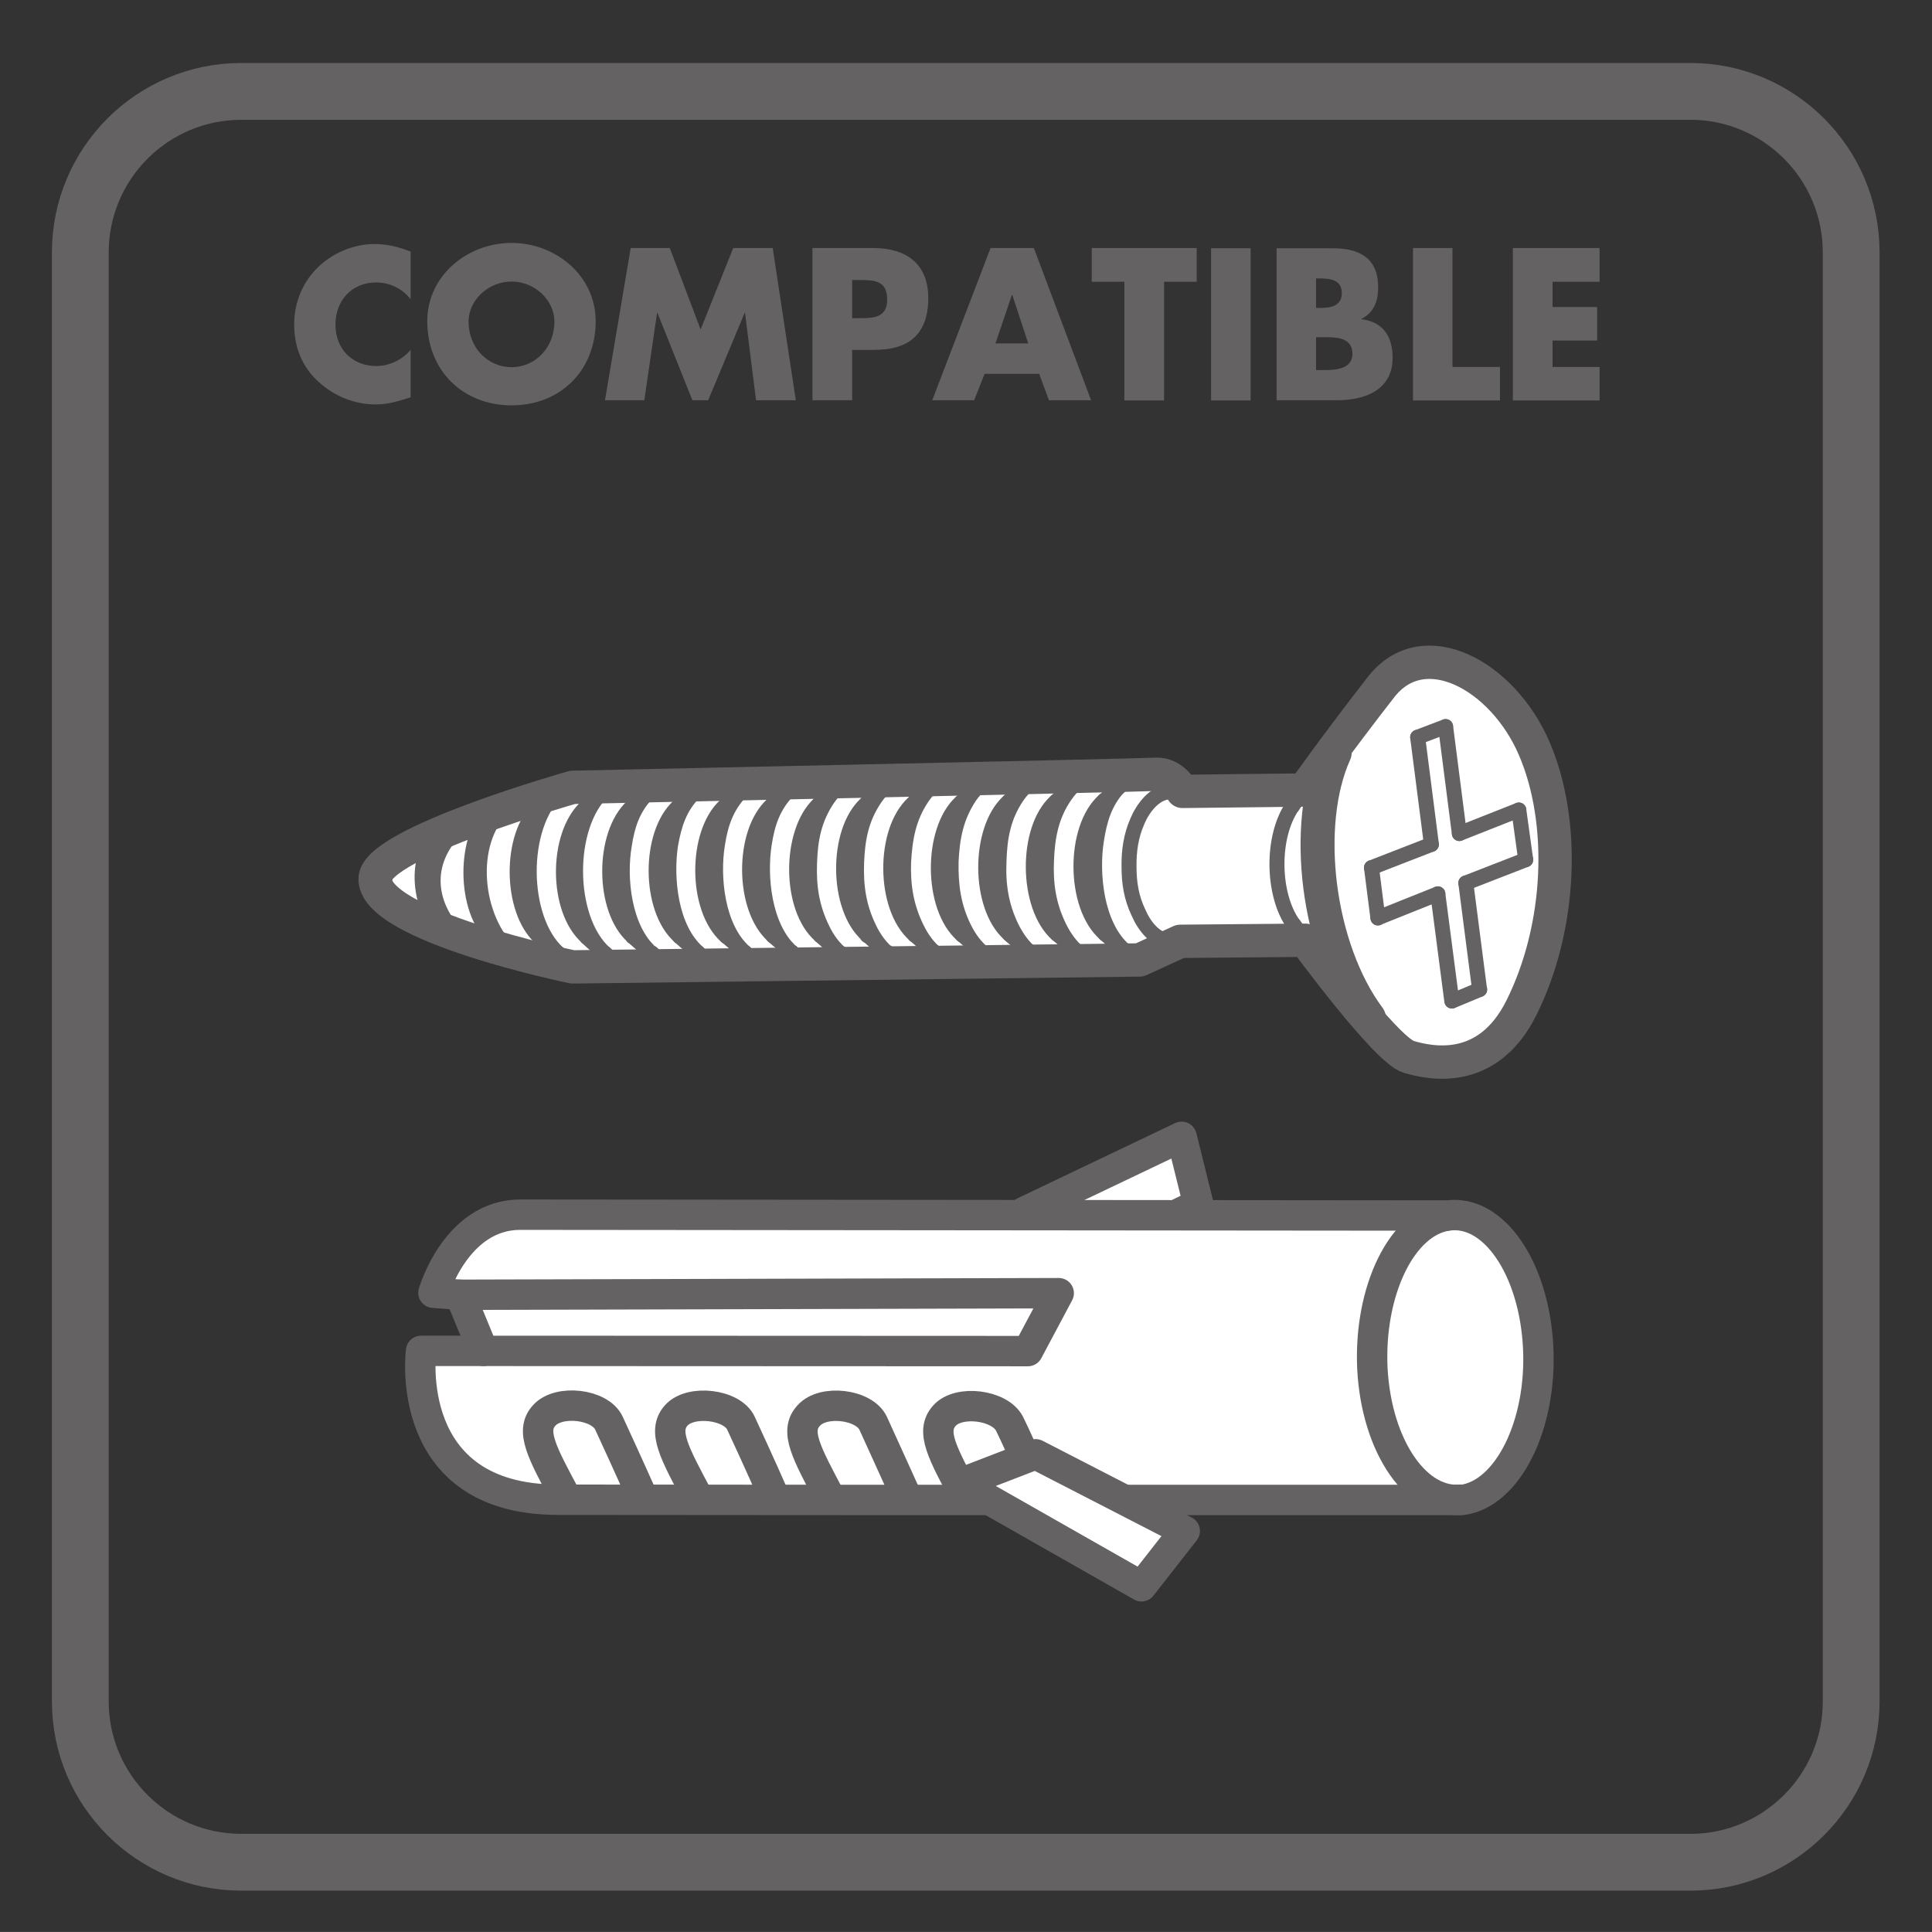 <?xml version="1.0" encoding="UTF-8"?>
<svg xmlns="http://www.w3.org/2000/svg" xmlns:xlink="http://www.w3.org/1999/xlink" width="34.017pt" height="34.016pt" viewBox="0 0 34.017 34.016" version="1.1">
<rect x="0" y="0" width="34.017" height="34.016" fill="#333333" stroke="none"/>
<defs>
<clipPath id="clip1">
  <path d="M 0 0 L 34.016 0 L 34.016 34.016 L 0 34.016 Z M 0 0 "/>
</clipPath>
</defs>
<g id="surface1">
<g clip-path="url(#clip1)" clip-rule="nonzero">
<path style="fill:none;stroke-width:1;stroke-linecap:butt;stroke-linejoin:miter;stroke:rgb(39.61%,38.512%,38.785%);stroke-opacity:1;stroke-miterlimit:4;" d="M -0.001 -0 C -0.001 -1.563 -1.27 -2.832 -2.833 -2.832 L -28.345 -2.832 C -29.911 -2.832 -31.181 -1.563 -31.181 -0 L -31.181 25.512 C -31.181 27.078 -29.911 28.348 -28.345 28.348 L -2.833 28.348 C -1.27 28.348 -0.001 27.078 -0.001 25.512 Z M -0.001 -0 " transform="matrix(1,0,0,-1,32.595,29.957)"/>
</g>
<path style=" stroke:none;fill-rule:evenodd;fill:rgb(39.61%,38.512%,38.785%);fill-opacity:1;" d="M 7.23 4.43 C 7.023 4.348 6.816 4.297 6.594 4.297 C 6.219 4.297 5.836 4.461 5.574 4.73 C 5.316 4.992 5.18 5.344 5.18 5.711 C 5.18 6.113 5.316 6.457 5.609 6.723 C 5.887 6.977 6.242 7.121 6.617 7.121 C 6.832 7.121 7 7.066 7.23 6.996 L 7.23 6.16 C 7.086 6.332 6.855 6.445 6.629 6.445 C 6.195 6.445 5.906 6.137 5.906 5.715 C 5.906 5.297 6.191 4.973 6.621 4.973 C 6.855 4.973 7.086 5.078 7.23 5.27 Z M 7.23 4.43 "/>
<path style=" stroke:none;fill-rule:evenodd;fill:rgb(39.61%,38.512%,38.785%);fill-opacity:1;" d="M 9.008 4.957 C 9.422 4.957 9.762 5.293 9.762 5.66 C 9.762 6.125 9.422 6.465 9.008 6.465 C 8.59 6.465 8.25 6.125 8.25 5.66 C 8.25 5.293 8.59 4.957 9.008 4.957 M 9.008 4.277 C 8.234 4.277 7.523 4.848 7.523 5.656 C 7.523 6.523 8.148 7.137 9.008 7.137 C 9.867 7.137 10.488 6.523 10.488 5.656 C 10.488 4.848 9.777 4.277 9.008 4.277 "/>
<path style=" stroke:none;fill-rule:evenodd;fill:rgb(39.61%,38.512%,38.785%);fill-opacity:1;" d="M 10.652 7.047 L 11.344 7.047 L 11.57 5.504 L 11.574 5.504 L 12.191 7.047 L 12.469 7.047 L 13.113 5.504 L 13.117 5.504 L 13.312 7.047 L 14.012 7.047 L 13.605 4.367 L 12.91 4.367 L 12.336 5.801 L 11.793 4.367 L 11.105 4.367 Z M 10.652 7.047 "/>
<path style=" stroke:none;fill-rule:evenodd;fill:rgb(39.61%,38.512%,38.785%);fill-opacity:1;" d="M 15.004 4.93 L 15.121 4.93 C 15.387 4.93 15.621 4.934 15.621 5.273 C 15.621 5.602 15.371 5.602 15.121 5.602 L 15.004 5.602 Z M 14.305 7.047 L 15.004 7.047 L 15.004 6.16 L 15.398 6.16 C 16.004 6.16 16.344 5.883 16.344 5.25 C 16.344 4.633 15.945 4.367 15.371 4.367 L 14.305 4.367 Z M 14.305 7.047 "/>
<path style=" stroke:none;fill-rule:evenodd;fill:rgb(39.61%,38.512%,38.785%);fill-opacity:1;" d="M 18.105 6.047 L 17.527 6.047 L 17.816 5.195 L 17.824 5.195 Z M 18.297 6.582 L 18.469 7.047 L 19.211 7.047 L 18.203 4.367 L 17.441 4.367 L 16.414 7.047 L 17.152 7.047 L 17.336 6.582 Z M 18.297 6.582 "/>
<path style=" stroke:none;fill-rule:evenodd;fill:rgb(39.61%,38.512%,38.785%);fill-opacity:1;" d="M 20.496 4.961 L 21.07 4.961 L 21.07 4.367 L 19.223 4.367 L 19.223 4.961 L 19.797 4.961 L 19.797 7.051 L 20.496 7.051 Z M 20.496 4.961 "/>
<path style=" stroke:none;fill-rule:evenodd;fill:rgb(39.61%,38.512%,38.785%);fill-opacity:1;" d="M 22.02 4.371 L 21.324 4.371 L 21.324 7.051 L 22.02 7.051 Z M 22.02 4.371 "/>
<path style=" stroke:none;fill-rule:evenodd;fill:rgb(39.61%,38.512%,38.785%);fill-opacity:1;" d="M 23.172 4.902 L 23.219 4.902 C 23.41 4.902 23.625 4.918 23.625 5.16 C 23.625 5.387 23.434 5.422 23.25 5.422 L 23.172 5.422 Z M 23.547 7.047 C 24.039 7.047 24.52 6.863 24.52 6.301 C 24.52 5.926 24.355 5.668 23.973 5.621 L 23.973 5.613 C 24.188 5.504 24.266 5.305 24.266 5.062 C 24.266 4.551 23.945 4.371 23.469 4.371 L 22.477 4.371 L 22.477 7.047 Z M 23.172 5.938 L 23.242 5.938 C 23.469 5.938 23.812 5.91 23.812 6.23 C 23.812 6.523 23.465 6.516 23.262 6.516 L 23.172 6.516 Z M 23.172 5.938 "/>
<path style=" stroke:none;fill-rule:evenodd;fill:rgb(39.61%,38.512%,38.785%);fill-opacity:1;" d="M 25.574 4.367 L 24.879 4.367 L 24.879 7.051 L 26.41 7.051 L 26.41 6.461 L 25.574 6.461 Z M 25.574 4.367 "/>
<path style=" stroke:none;fill-rule:evenodd;fill:rgb(39.61%,38.512%,38.785%);fill-opacity:1;" d="M 28.164 4.961 L 28.164 4.367 L 26.637 4.367 L 26.637 7.051 L 28.164 7.051 L 28.164 6.461 L 27.336 6.461 L 27.336 5.996 L 28.121 5.996 L 28.121 5.406 L 27.336 5.406 L 27.336 4.961 Z M 28.164 4.961 "/>
<path style="fill-rule:evenodd;fill:rgb(100%,100%,100%);fill-opacity:1;stroke-width:0.535;stroke-linecap:round;stroke-linejoin:round;stroke:rgb(39.61%,38.512%,38.785%);stroke-opacity:1;stroke-miterlimit:3.864;" d="M -0.001 -0 L 0.374 0.184 L 0.081 1.367 L -2.685 0.047 " transform="matrix(1,0,0,-1,20.724,21.383)"/>
<path style="fill-rule:evenodd;fill:rgb(100%,100%,100%);fill-opacity:1;stroke-width:0.535;stroke-linecap:round;stroke-linejoin:round;stroke:rgb(39.61%,38.512%,38.785%);stroke-opacity:1;stroke-miterlimit:3.864;" d="M -0.002 -0 C -0.002 -0 -5.178 -0 -7.537 0.004 C -10.287 0.008 -9.943 2.625 -9.943 2.625 L -8.85 2.625 L -9.256 3.613 L -9.725 3.648 C -9.725 3.648 -9.33 5.023 -8.197 5.023 L 8.135 5.008 C 8.936 5.121 9.65 4.09 9.725 2.703 C 9.799 1.324 9.189 0.102 8.385 -0 L 2.479 -0 " transform="matrix(1,0,0,-1,17.357,26.41)"/>
<path style="fill:none;stroke-width:0.535;stroke-linecap:butt;stroke-linejoin:miter;stroke:rgb(39.61%,38.512%,38.785%);stroke-opacity:1;stroke-miterlimit:3.864;" d="M 0 -0 C -0.809 -0.106 -1.523 0.918 -1.598 2.301 C -1.664 3.68 -1.074 4.891 -0.27 5 " transform="matrix(1,0,0,-1,25.762,26.402)"/>
<path style="fill:none;stroke-width:0.535;stroke-linecap:butt;stroke-linejoin:miter;stroke:rgb(39.61%,38.512%,38.785%);stroke-opacity:1;stroke-miterlimit:3.864;" d="M -0.001 -0.001 C -0.419 0.792 -0.634 1.171 -0.38 1.444 C -0.13 1.733 0.601 1.647 0.757 1.308 C 1.085 0.589 1.319 0.069 1.319 0.069 " transform="matrix(1,0,0,-1,14.618,26.37)"/>
<path style="fill:none;stroke-width:0.535;stroke-linecap:butt;stroke-linejoin:miter;stroke:rgb(39.61%,38.512%,38.785%);stroke-opacity:1;stroke-miterlimit:3.864;" d="M -0.001 0.002 C -0.419 0.787 -0.63 1.166 -0.384 1.443 C -0.13 1.728 0.604 1.639 0.756 1.307 C 1.092 0.584 1.319 0.064 1.319 0.064 " transform="matrix(1,0,0,-1,12.29,26.365)"/>
<path style="fill:none;stroke-width:0.535;stroke-linecap:butt;stroke-linejoin:miter;stroke:rgb(39.61%,38.512%,38.785%);stroke-opacity:1;stroke-miterlimit:3.864;" d="M -0 0.002 C -0.422 0.791 -0.633 1.17 -0.383 1.443 C -0.129 1.728 0.601 1.646 0.757 1.307 C 1.089 0.588 1.32 0.068 1.32 0.068 " transform="matrix(1,0,0,-1,9.965,26.365)"/>
<path style="fill:none;stroke-width:0.535;stroke-linecap:butt;stroke-linejoin:miter;stroke:rgb(39.61%,38.512%,38.785%);stroke-opacity:1;stroke-miterlimit:3.864;" d="M 0.002 -0.001 C -0.42 0.792 -0.631 1.167 -0.381 1.444 C -0.131 1.726 0.592 1.636 0.764 1.304 C 0.853 1.128 1.068 0.644 1.068 0.644 " transform="matrix(1,0,0,-1,17.01,26.37)"/>
<path style="fill-rule:evenodd;fill:rgb(100%,100%,100%);fill-opacity:1;stroke-width:0.535;stroke-linecap:round;stroke-linejoin:round;stroke:rgb(39.61%,38.512%,38.785%);stroke-opacity:1;stroke-miterlimit:3.864;" d="M -0 -0.001 L 0.762 0.972 L -1.863 2.323 L -3.188 1.812 Z M -0 -0.001 " transform="matrix(1,0,0,-1,20.098,27.929)"/>
<path style="fill:none;stroke-width:0.535;stroke-linecap:round;stroke-linejoin:round;stroke:rgb(39.61%,38.512%,38.785%);stroke-opacity:1;stroke-miterlimit:3.864;" d="M 0.001 0.001 L 9.591 -0.003 L 10.134 1.017 L -0.405 0.989 " transform="matrix(1,0,0,-1,8.507,23.786)"/>
<path style=" stroke:none;fill-rule:nonzero;fill:rgb(100%,100%,100%);fill-opacity:1;" d="M 6.605 15.461 C 6.555 16.301 10.082 17.023 10.082 17.023 L 20.066 16.902 L 20.781 16.574 L 22.984 16.555 C 22.984 16.555 24.406 18.496 24.805 18.609 C 25.195 18.723 26.191 18.934 26.785 17.75 C 27.5 16.316 27.566 14.457 27.012 13.176 C 26.461 11.895 25.07 11.129 24.316 12.098 C 23.562 13.062 22.961 13.91 22.961 13.91 L 20.82 13.934 C 20.82 13.934 20.664 13.621 20.355 13.633 C 20.047 13.652 10.082 13.863 10.082 13.863 C 10.082 13.863 6.648 14.832 6.605 15.461 "/>
<path style="fill:none;stroke-width:0.587;stroke-linecap:round;stroke-linejoin:round;stroke:rgb(39.61%,38.512%,38.785%);stroke-opacity:1;stroke-miterlimit:4;" d="M 0.001 -0.001 C -0.049 -0.841 3.478 -1.564 3.478 -1.564 L 13.462 -1.442 L 14.177 -1.114 L 16.38 -1.095 C 16.38 -1.095 17.802 -3.036 18.201 -3.149 C 18.591 -3.263 19.587 -3.474 20.181 -2.29 C 20.896 -0.857 20.962 1.003 20.408 2.284 C 19.857 3.565 18.466 4.331 17.712 3.362 C 16.959 2.397 16.357 1.55 16.357 1.55 L 14.216 1.526 C 14.216 1.526 14.06 1.839 13.751 1.827 C 13.443 1.808 3.478 1.597 3.478 1.597 C 3.478 1.597 0.044 0.628 0.001 -0.001 Z M 0.001 -0.001 " transform="matrix(1,0,0,-1,6.604,15.46)"/>
<path style="fill:none;stroke-width:0.264;stroke-linecap:round;stroke-linejoin:round;stroke:rgb(39.61%,38.512%,38.785%);stroke-opacity:1;stroke-miterlimit:4;" d="M 0.002 -0 C 0.342 0.137 0.611 0.395 0.822 0.687 C 1.084 1.059 1.264 1.48 1.377 1.918 C 1.514 2.422 1.568 2.949 1.564 3.477 C 1.553 3.996 1.482 4.52 1.33 5.012 C 1.201 5.453 1.018 5.875 0.729 6.234 C 0.51 6.52 0.229 6.762 -0.104 6.871 C -0.4 6.977 -0.748 6.969 -1.045 6.852 C -1.385 6.715 -1.658 6.434 -1.869 6.145 " transform="matrix(1,0,0,-1,25.838,18.633)"/>
<path style="fill:none;stroke-width:0.264;stroke-linecap:round;stroke-linejoin:round;stroke:rgb(39.61%,38.512%,38.785%);stroke-opacity:1;stroke-miterlimit:4;" d="M 0 0.002 C 0.371 -0.248 0.84 -0.303 1.25 -0.131 " transform="matrix(1,0,0,-1,24.59,18.502)"/>
<path style="fill:none;stroke-width:0.264;stroke-linecap:round;stroke-linejoin:round;stroke:rgb(39.61%,38.512%,38.785%);stroke-opacity:1;stroke-miterlimit:4;" d="M 0.001 -0.001 C 0.036 -0.048 0.075 -0.095 0.11 -0.142 " transform="matrix(1,0,0,-1,24.026,17.964)"/>
<path style="fill:none;stroke-width:0.264;stroke-linecap:round;stroke-linejoin:round;stroke:rgb(39.61%,38.512%,38.785%);stroke-opacity:1;stroke-miterlimit:4;" d="M -0.001 0.002 L -1.212 -1.701 " transform="matrix(1,0,0,-1,23.97,12.49)"/>
<path style="fill:none;stroke-width:0.264;stroke-linecap:round;stroke-linejoin:round;stroke:rgb(39.61%,38.512%,38.785%);stroke-opacity:1;stroke-miterlimit:4;" d="M 0.002 -0 L 1.248 -1.684 " transform="matrix(1,0,0,-1,22.779,16.281)"/>
<path style="fill:none;stroke-width:0.264;stroke-linecap:round;stroke-linejoin:round;stroke:rgb(39.61%,38.512%,38.785%);stroke-opacity:1;stroke-miterlimit:4;" d="M 0.002 -0 L -0.326 -0.297 " transform="matrix(1,0,0,-1,19.768,13.797)"/>
<path style="fill:none;stroke-width:0.264;stroke-linecap:round;stroke-linejoin:round;stroke:rgb(39.61%,38.512%,38.785%);stroke-opacity:1;stroke-miterlimit:4;" d="M -0.001 -0 L 0.003 -0 " transform="matrix(1,0,0,-1,19.79,16.727)"/>
<path style="fill:none;stroke-width:0.264;stroke-linecap:round;stroke-linejoin:round;stroke:rgb(39.61%,38.512%,38.785%);stroke-opacity:1;stroke-miterlimit:4;" d="M 0.001 0.001 L 0.243 -0.214 " transform="matrix(1,0,0,-1,19.456,16.442)"/>
<path style="fill:none;stroke-width:0.264;stroke-linecap:round;stroke-linejoin:round;stroke:rgb(39.61%,38.512%,38.785%);stroke-opacity:1;stroke-miterlimit:4;" d="M -0 0.002 L -0.332 -0.311 " transform="matrix(1,0,0,-1,18.926,13.799)"/>
<path style="fill:none;stroke-width:0.264;stroke-linecap:round;stroke-linejoin:round;stroke:rgb(39.61%,38.512%,38.785%);stroke-opacity:1;stroke-miterlimit:4;" d="M -0.002 0.002 L 0.248 -0.217 " transform="matrix(1,0,0,-1,18.615,16.447)"/>
<path style="fill:none;stroke-width:0.264;stroke-linecap:round;stroke-linejoin:round;stroke:rgb(39.61%,38.512%,38.785%);stroke-opacity:1;stroke-miterlimit:4;" d="M 0 0.002 L -0.332 -0.299 " transform="matrix(1,0,0,-1,18.09,13.814)"/>
<path style="fill:none;stroke-width:0.264;stroke-linecap:round;stroke-linejoin:round;stroke:rgb(39.61%,38.512%,38.785%);stroke-opacity:1;stroke-miterlimit:4;" d="M 0.002 -0.001 L 0.252 -0.22 " transform="matrix(1,0,0,-1,17.771,16.448)"/>
<path style="fill:none;stroke-width:0.264;stroke-linecap:round;stroke-linejoin:round;stroke:rgb(39.61%,38.512%,38.785%);stroke-opacity:1;stroke-miterlimit:4;" d="M 0.001 -0.001 L -0.327 -0.302 " transform="matrix(1,0,0,-1,17.249,13.827)"/>
<path style="fill:none;stroke-width:0.264;stroke-linecap:round;stroke-linejoin:round;stroke:rgb(39.61%,38.512%,38.785%);stroke-opacity:1;stroke-miterlimit:4;" d="M 0.002 -0.001 L 0.248 -0.212 " transform="matrix(1,0,0,-1,16.94,16.46)"/>
<path style="fill:none;stroke-width:0.264;stroke-linecap:round;stroke-linejoin:round;stroke:rgb(39.61%,38.512%,38.785%);stroke-opacity:1;stroke-miterlimit:4;" d="M -0.001 -0 L -0.326 -0.301 " transform="matrix(1,0,0,-1,16.412,13.84)"/>
<path style="fill:none;stroke-width:0.264;stroke-linecap:round;stroke-linejoin:round;stroke:rgb(39.61%,38.512%,38.785%);stroke-opacity:1;stroke-miterlimit:4;" d="M 0.001 -0 L 0.251 -0.219 " transform="matrix(1,0,0,-1,16.104,16.461)"/>
<path style="fill:none;stroke-width:0.264;stroke-linecap:round;stroke-linejoin:round;stroke:rgb(39.61%,38.512%,38.785%);stroke-opacity:1;stroke-miterlimit:4;" d="M 0 0.001 L -0.328 -0.296 " transform="matrix(1,0,0,-1,15.582,13.852)"/>
<path style="fill:none;stroke-width:0.264;stroke-linecap:round;stroke-linejoin:round;stroke:rgb(39.61%,38.512%,38.785%);stroke-opacity:1;stroke-miterlimit:4;" d="M -0.001 -0.001 L 0.249 -0.224 " transform="matrix(1,0,0,-1,15.274,16.464)"/>
<path style="fill:none;stroke-width:0.264;stroke-linecap:round;stroke-linejoin:round;stroke:rgb(39.61%,38.512%,38.785%);stroke-opacity:1;stroke-miterlimit:4;" d="M 0.001 0.001 L -0.327 -0.292 " transform="matrix(1,0,0,-1,14.749,13.864)"/>
<path style="fill:none;stroke-width:0.264;stroke-linecap:round;stroke-linejoin:round;stroke:rgb(39.61%,38.512%,38.785%);stroke-opacity:1;stroke-miterlimit:4;" d="M 0.002 -0 L 0.252 -0.223 " transform="matrix(1,0,0,-1,14.443,16.473)"/>
<path style="fill:none;stroke-width:0.264;stroke-linecap:round;stroke-linejoin:round;stroke:rgb(39.61%,38.512%,38.785%);stroke-opacity:1;stroke-miterlimit:4;" d="M -0 0 L -0.32 -0.297 " transform="matrix(1,0,0,-1,13.918,13.875)"/>
<path style="fill:none;stroke-width:0.264;stroke-linecap:round;stroke-linejoin:round;stroke:rgb(39.61%,38.512%,38.785%);stroke-opacity:1;stroke-miterlimit:4;" d="M 0.001 0.002 L 0.004 -0.006 " transform="matrix(1,0,0,-1,13.937,16.764)"/>
<path style="fill:none;stroke-width:0.264;stroke-linecap:round;stroke-linejoin:round;stroke:rgb(39.61%,38.512%,38.785%);stroke-opacity:1;stroke-miterlimit:4;" d="M -0.002 -0 L 0.256 -0.223 " transform="matrix(1,0,0,-1,13.615,16.48)"/>
<path style="fill:none;stroke-width:0.264;stroke-linecap:round;stroke-linejoin:round;stroke:rgb(39.61%,38.512%,38.785%);stroke-opacity:1;stroke-miterlimit:4;" d="M -0.001 0.001 L -0.321 -0.3 " transform="matrix(1,0,0,-1,13.095,13.888)"/>
<path style="fill:none;stroke-width:0.264;stroke-linecap:round;stroke-linejoin:round;stroke:rgb(39.61%,38.512%,38.785%);stroke-opacity:1;stroke-miterlimit:4;" d="M -0.001 -0 L 0.007 -0.008 " transform="matrix(1,0,0,-1,13.11,16.766)"/>
<path style="fill:none;stroke-width:0.264;stroke-linecap:round;stroke-linejoin:round;stroke:rgb(39.61%,38.512%,38.785%);stroke-opacity:1;stroke-miterlimit:4;" d="M -0.001 0.002 L 0.252 -0.217 " transform="matrix(1,0,0,-1,12.79,16.486)"/>
<path style="fill:none;stroke-width:0.264;stroke-linecap:round;stroke-linejoin:round;stroke:rgb(39.61%,38.512%,38.785%);stroke-opacity:1;stroke-miterlimit:4;" d="M 0.001 -0.001 L -0.319 -0.298 " transform="matrix(1,0,0,-1,12.268,13.897)"/>
<path style="fill:none;stroke-width:0.264;stroke-linecap:round;stroke-linejoin:round;stroke:rgb(39.61%,38.512%,38.785%);stroke-opacity:1;stroke-miterlimit:4;" d="M -0.002 -0.002 L 0.002 -0.006 " transform="matrix(1,0,0,-1,12.287,16.771)"/>
<path style="fill:none;stroke-width:0.264;stroke-linecap:round;stroke-linejoin:round;stroke:rgb(39.61%,38.512%,38.785%);stroke-opacity:1;stroke-miterlimit:4;" d="M -0.001 0.001 L 0.249 -0.222 " transform="matrix(1,0,0,-1,11.966,16.489)"/>
<path style="fill:none;stroke-width:0.264;stroke-linecap:round;stroke-linejoin:round;stroke:rgb(39.61%,38.512%,38.785%);stroke-opacity:1;stroke-miterlimit:4;" d="M -0.001 -0 L -0.313 -0.289 " transform="matrix(1,0,0,-1,11.446,13.91)"/>
<path style="fill:none;stroke-width:0.264;stroke-linecap:round;stroke-linejoin:round;stroke:rgb(39.61%,38.512%,38.785%);stroke-opacity:1;stroke-miterlimit:4;" d="M -0.001 -0 L 0.011 -0 " transform="matrix(1,0,0,-1,11.466,16.781)"/>
<path style="fill:none;stroke-width:0.264;stroke-linecap:round;stroke-linejoin:round;stroke:rgb(39.61%,38.512%,38.785%);stroke-opacity:1;stroke-miterlimit:4;" d="M -0.001 0.001 L 0.253 -0.226 " transform="matrix(1,0,0,-1,11.146,16.493)"/>
<path style="fill:none;stroke-width:0.264;stroke-linecap:round;stroke-linejoin:round;stroke:rgb(39.61%,38.512%,38.785%);stroke-opacity:1;stroke-miterlimit:4;" d="M -0.002 -0.001 L -0.31 -0.294 " transform="matrix(1,0,0,-1,10.627,13.921)"/>
<path style="fill:none;stroke-width:0.264;stroke-linecap:round;stroke-linejoin:round;stroke:rgb(39.61%,38.512%,38.785%);stroke-opacity:1;stroke-miterlimit:4;" d="M 0.001 0.001 L 0.004 -0.003 " transform="matrix(1,0,0,-1,10.644,16.782)"/>
<path style="fill:none;stroke-width:0.264;stroke-linecap:round;stroke-linejoin:round;stroke:rgb(39.61%,38.512%,38.785%);stroke-opacity:1;stroke-miterlimit:4;" d="M 0.001 -0.001 L 0.247 -0.224 " transform="matrix(1,0,0,-1,10.332,16.503)"/>
<path style="fill:none;stroke-width:0.264;stroke-linecap:round;stroke-linejoin:round;stroke:rgb(39.61%,38.512%,38.785%);stroke-opacity:1;stroke-miterlimit:4;" d="M -0.001 0.002 L -0.314 -0.287 " transform="matrix(1,0,0,-1,9.81,13.935)"/>
<path style="fill:none;stroke-width:0.264;stroke-linecap:round;stroke-linejoin:round;stroke:rgb(39.61%,38.512%,38.785%);stroke-opacity:1;stroke-miterlimit:4;" d="M -0 -0.001 L 0.003 -0.009 " transform="matrix(1,0,0,-1,9.829,16.784)"/>
<path style="fill:none;stroke-width:0.264;stroke-linecap:round;stroke-linejoin:round;stroke:rgb(39.61%,38.512%,38.785%);stroke-opacity:1;stroke-miterlimit:4;" d="M 0 -0.001 L 0.254 -0.224 " transform="matrix(1,0,0,-1,9.512,16.507)"/>
<path style="fill:none;stroke-width:0.264;stroke-linecap:round;stroke-linejoin:round;stroke:rgb(39.61%,38.512%,38.785%);stroke-opacity:1;stroke-miterlimit:4;" d="M 0.001 0.001 L 0.005 0.001 " transform="matrix(1,0,0,-1,9.01,16.794)"/>
<path style="fill:none;stroke-width:0.264;stroke-linecap:round;stroke-linejoin:round;stroke:rgb(39.61%,38.512%,38.785%);stroke-opacity:1;stroke-miterlimit:4;" d="M 0.002 -0.001 L 0.244 -0.224 " transform="matrix(1,0,0,-1,8.701,16.511)"/>
<path style="fill:none;stroke-width:0.598;stroke-linecap:round;stroke-linejoin:round;stroke:rgb(39.61%,38.512%,38.785%);stroke-opacity:1;stroke-miterlimit:4;" d="M 0 0.002 C -0.574 -1.272 -0.305 -3.447 0.602 -4.666 " transform="matrix(1,0,0,-1,23.5,13.256)"/>
<path style="fill:none;stroke-width:0.264;stroke-linecap:round;stroke-linejoin:round;stroke:rgb(39.61%,38.512%,38.785%);stroke-opacity:1;stroke-miterlimit:4;" d="M -0.001 0.002 C -0.185 -0.26 -0.325 -0.537 -0.427 -0.838 " transform="matrix(1,0,0,-1,23.97,12.49)"/>
<path style="fill:none;stroke-width:0.264;stroke-linecap:round;stroke-linejoin:round;stroke:rgb(39.61%,38.512%,38.785%);stroke-opacity:1;stroke-miterlimit:4;" d="M 0 0.002 L 1.055 0.424 " transform="matrix(1,0,0,-1,24.262,16.162)"/>
<path style="fill:none;stroke-width:0.264;stroke-linecap:round;stroke-linejoin:round;stroke:rgb(39.61%,38.512%,38.785%);stroke-opacity:1;stroke-miterlimit:4;" d="M -0.001 -0.001 L 1.054 0.409 " transform="matrix(1,0,0,-1,25.81,15.546)"/>
<path style="fill:none;stroke-width:0.264;stroke-linecap:round;stroke-linejoin:round;stroke:rgb(39.61%,38.512%,38.785%);stroke-opacity:1;stroke-miterlimit:4;" d="M -0.001 0.002 L -1.056 -0.408 " transform="matrix(1,0,0,-1,25.204,14.869)"/>
<path style="fill:none;stroke-width:0.264;stroke-linecap:round;stroke-linejoin:round;stroke:rgb(39.61%,38.512%,38.785%);stroke-opacity:1;stroke-miterlimit:4;" d="M -0 -0 L -1.047 -0.414 " transform="matrix(1,0,0,-1,26.742,14.262)"/>
<path style="fill:none;stroke-width:0.264;stroke-linecap:round;stroke-linejoin:round;stroke:rgb(39.61%,38.512%,38.785%);stroke-opacity:1;stroke-miterlimit:4;" d="M 0.001 -0 L -0.12 0.875 " transform="matrix(1,0,0,-1,26.862,15.137)"/>
<path style="fill:none;stroke-width:0.264;stroke-linecap:round;stroke-linejoin:round;stroke:rgb(39.61%,38.512%,38.785%);stroke-opacity:1;stroke-miterlimit:4;" d="M 0.002 0.001 L 0.115 -0.886 " transform="matrix(1,0,0,-1,24.146,15.278)"/>
<path style="fill:none;stroke-width:0.264;stroke-linecap:round;stroke-linejoin:round;stroke:rgb(39.61%,38.512%,38.785%);stroke-opacity:1;stroke-miterlimit:4;" d="M -0.002 0.001 L -0.244 1.876 " transform="matrix(1,0,0,-1,26.053,17.423)"/>
<path style="fill:none;stroke-width:0.264;stroke-linecap:round;stroke-linejoin:round;stroke:rgb(39.61%,38.512%,38.785%);stroke-opacity:1;stroke-miterlimit:4;" d="M 0.001 0 L -0.241 1.883 " transform="matrix(1,0,0,-1,25.694,14.676)"/>
<path style="fill:none;stroke-width:0.264;stroke-linecap:round;stroke-linejoin:round;stroke:rgb(39.61%,38.512%,38.785%);stroke-opacity:1;stroke-miterlimit:4;" d="M 0.001 0 L 0.247 -1.887 " transform="matrix(1,0,0,-1,25.315,15.738)"/>
<path style="fill:none;stroke-width:0.264;stroke-linecap:round;stroke-linejoin:round;stroke:rgb(39.61%,38.512%,38.785%);stroke-opacity:1;stroke-miterlimit:4;" d="M -0.001 -0 L 0.241 -1.887 " transform="matrix(1,0,0,-1,24.962,12.98)"/>
<path style="fill:none;stroke-width:0.264;stroke-linecap:round;stroke-linejoin:round;stroke:rgb(39.61%,38.512%,38.785%);stroke-opacity:1;stroke-miterlimit:4;" d="M 0 -0.001 L -0.492 -0.188 " transform="matrix(1,0,0,-1,25.453,12.792)"/>
<path style="fill:none;stroke-width:0.264;stroke-linecap:round;stroke-linejoin:round;stroke:rgb(39.61%,38.512%,38.785%);stroke-opacity:1;stroke-miterlimit:4;" d="M 0.002 -0.001 L 0.49 0.202 " transform="matrix(1,0,0,-1,25.564,17.624)"/>
<path style="fill:none;stroke-width:0.264;stroke-linecap:round;stroke-linejoin:round;stroke:rgb(39.61%,38.512%,38.785%);stroke-opacity:1;stroke-miterlimit:4;" d="M 0.001 0.002 C -0.374 -0.533 -0.362 -1.561 0.021 -2.088 " transform="matrix(1,0,0,-1,22.757,14.193)"/>
<path style="fill:none;stroke-width:0.264;stroke-linecap:round;stroke-linejoin:round;stroke:rgb(39.61%,38.512%,38.785%);stroke-opacity:1;stroke-miterlimit:4;" d="M -0.001 0.002 C 0.167 -0.166 0.405 -0.221 0.628 -0.139 " transform="matrix(1,0,0,-1,19.794,16.729)"/>
<path style="fill:none;stroke-width:0.264;stroke-linecap:round;stroke-linejoin:round;stroke:rgb(39.61%,38.512%,38.785%);stroke-opacity:1;stroke-miterlimit:4;" d="M -0.002 0.001 C -0.311 0.267 -0.65 0.216 -0.92 -0.073 C -1.17 -0.351 -1.256 -0.659 -1.311 -1.015 C -1.4 -1.581 -1.322 -2.499 -0.826 -2.94 " transform="matrix(1,0,0,-1,20.615,13.786)"/>
<path style="fill:none;stroke-width:0.264;stroke-linecap:round;stroke-linejoin:round;stroke:rgb(39.61%,38.512%,38.785%);stroke-opacity:1;stroke-miterlimit:4;" d="M 0.001 0.002 C 0.153 0.064 0.271 0.158 0.364 0.295 " transform="matrix(1,0,0,-1,20.421,16.865)"/>
<path style="fill:none;stroke-width:0.264;stroke-linecap:round;stroke-linejoin:round;stroke:rgb(39.61%,38.512%,38.785%);stroke-opacity:1;stroke-miterlimit:4;" d="M 0.001 0.001 C 0.017 -0.019 0.044 -0.03 0.063 -0.05 " transform="matrix(1,0,0,-1,19.456,16.442)"/>
<path style="fill:none;stroke-width:0.264;stroke-linecap:round;stroke-linejoin:round;stroke:rgb(39.61%,38.512%,38.785%);stroke-opacity:1;stroke-miterlimit:4;" d="M 0 -0.001 C -0.551 -0.489 -0.543 -1.864 0.016 -2.349 " transform="matrix(1,0,0,-1,19.441,14.093)"/>
<path style="fill:none;stroke-width:0.264;stroke-linecap:round;stroke-linejoin:round;stroke:rgb(39.61%,38.512%,38.785%);stroke-opacity:1;stroke-miterlimit:4;" d="M 0.002 -0 C -0.373 0.32 -0.76 0.16 -1.014 -0.211 C -1.26 -0.566 -1.326 -0.938 -1.342 -1.348 C -1.361 -1.766 -1.307 -2.141 -1.119 -2.524 C -0.955 -2.863 -0.627 -3.25 -0.189 -3.078 " transform="matrix(1,0,0,-1,19.768,13.797)"/>
<path style="fill:none;stroke-width:0.264;stroke-linecap:round;stroke-linejoin:round;stroke:rgb(39.61%,38.512%,38.785%);stroke-opacity:1;stroke-miterlimit:4;" d="M 0 0.002 C 0.09 0.029 0.156 0.072 0.223 0.139 " transform="matrix(1,0,0,-1,19.578,16.873)"/>
<path style="fill:none;stroke-width:0.264;stroke-linecap:round;stroke-linejoin:round;stroke:rgb(39.61%,38.512%,38.785%);stroke-opacity:1;stroke-miterlimit:4;" d="M -0.002 0.002 C 0.022 -0.014 0.041 -0.033 0.068 -0.049 " transform="matrix(1,0,0,-1,18.615,16.447)"/>
<path style="fill:none;stroke-width:0.264;stroke-linecap:round;stroke-linejoin:round;stroke:rgb(39.61%,38.512%,38.785%);stroke-opacity:1;stroke-miterlimit:4;" d="M 0.001 -0 C -0.542 -0.484 -0.53 -1.852 0.02 -2.34 " transform="matrix(1,0,0,-1,18.593,14.109)"/>
<path style="fill:none;stroke-width:0.264;stroke-linecap:round;stroke-linejoin:round;stroke:rgb(39.61%,38.512%,38.785%);stroke-opacity:1;stroke-miterlimit:4;" d="M 0.001 -0 C -0.382 0.312 -0.761 0.148 -1.019 -0.223 C -1.261 -0.578 -1.327 -0.941 -1.339 -1.359 C -1.358 -1.777 -1.304 -2.145 -1.12 -2.527 C -0.952 -2.871 -0.628 -3.254 -0.187 -3.086 " transform="matrix(1,0,0,-1,18.929,13.797)"/>
<path style="fill:none;stroke-width:0.264;stroke-linecap:round;stroke-linejoin:round;stroke:rgb(39.61%,38.512%,38.785%);stroke-opacity:1;stroke-miterlimit:4;" d="M -0 -0.001 C 0.082 0.034 0.152 0.081 0.219 0.136 " transform="matrix(1,0,0,-1,18.742,16.882)"/>
<path style="fill:none;stroke-width:0.264;stroke-linecap:round;stroke-linejoin:round;stroke:rgb(39.61%,38.512%,38.785%);stroke-opacity:1;stroke-miterlimit:4;" d="M 0.002 -0.001 C 0.021 -0.021 0.049 -0.036 0.068 -0.056 " transform="matrix(1,0,0,-1,17.771,16.448)"/>
<path style="fill:none;stroke-width:0.264;stroke-linecap:round;stroke-linejoin:round;stroke:rgb(39.61%,38.512%,38.785%);stroke-opacity:1;stroke-miterlimit:4;" d="M 0.001 0.001 C -0.542 -0.495 -0.534 -1.855 0.017 -2.335 " transform="matrix(1,0,0,-1,17.757,14.114)"/>
<path style="fill:none;stroke-width:0.264;stroke-linecap:round;stroke-linejoin:round;stroke:rgb(39.61%,38.512%,38.785%);stroke-opacity:1;stroke-miterlimit:4;" d="M 0.001 -0.001 C -0.378 0.315 -0.765 0.155 -1.019 -0.212 C -1.261 -0.575 -1.327 -0.939 -1.347 -1.353 C -1.355 -1.774 -1.308 -2.142 -1.12 -2.524 C -0.956 -2.86 -0.628 -3.239 -0.187 -3.079 " transform="matrix(1,0,0,-1,18.093,13.812)"/>
<path style="fill:none;stroke-width:0.264;stroke-linecap:round;stroke-linejoin:round;stroke:rgb(39.61%,38.512%,38.785%);stroke-opacity:1;stroke-miterlimit:4;" d="M 0.001 -0 C 0.083 0.035 0.149 0.078 0.22 0.141 " transform="matrix(1,0,0,-1,17.905,16.891)"/>
<path style="fill:none;stroke-width:0.264;stroke-linecap:round;stroke-linejoin:round;stroke:rgb(39.61%,38.512%,38.785%);stroke-opacity:1;stroke-miterlimit:4;" d="M 0.002 -0.001 L 0.002 -0.001 " transform="matrix(1,0,0,-1,16.94,16.46)"/>
<path style="fill:none;stroke-width:0.264;stroke-linecap:round;stroke-linejoin:round;stroke:rgb(39.61%,38.512%,38.785%);stroke-opacity:1;stroke-miterlimit:4;" d="M 0.001 0.002 C -0.538 -0.49 -0.534 -1.85 0.021 -2.334 " transform="matrix(1,0,0,-1,16.921,14.127)"/>
<path style="fill:none;stroke-width:0.264;stroke-linecap:round;stroke-linejoin:round;stroke:rgb(39.61%,38.512%,38.785%);stroke-opacity:1;stroke-miterlimit:4;" d="M -0.001 0.001 C -0.384 0.31 -0.767 0.149 -1.021 -0.222 C -1.263 -0.581 -1.325 -0.94 -1.349 -1.358 C -1.364 -1.772 -1.306 -2.144 -1.118 -2.526 C -0.954 -2.866 -0.622 -3.245 -0.188 -3.077 " transform="matrix(1,0,0,-1,17.259,13.817)"/>
<path style="fill:none;stroke-width:0.264;stroke-linecap:round;stroke-linejoin:round;stroke:rgb(39.61%,38.512%,38.785%);stroke-opacity:1;stroke-miterlimit:4;" d="M 0.002 -0.002 C 0.08 0.033 0.146 0.076 0.213 0.131 " transform="matrix(1,0,0,-1,17.072,16.893)"/>
<path style="fill:none;stroke-width:0.264;stroke-linecap:round;stroke-linejoin:round;stroke:rgb(39.61%,38.512%,38.785%);stroke-opacity:1;stroke-miterlimit:4;" d="M 0.001 -0 L 0.005 -0.004 " transform="matrix(1,0,0,-1,16.104,16.461)"/>
<path style="fill:none;stroke-width:0.264;stroke-linecap:round;stroke-linejoin:round;stroke:rgb(39.61%,38.512%,38.785%);stroke-opacity:1;stroke-miterlimit:4;" d="M -0 0.001 C -0.543 -0.487 -0.536 -1.839 0.019 -2.323 " transform="matrix(1,0,0,-1,16.086,14.138)"/>
<path style="fill:none;stroke-width:0.264;stroke-linecap:round;stroke-linejoin:round;stroke:rgb(39.61%,38.512%,38.785%);stroke-opacity:1;stroke-miterlimit:4;" d="M 0.001 -0.002 C -0.382 0.314 -0.765 0.154 -1.019 -0.217 C -1.265 -0.576 -1.331 -0.936 -1.347 -1.357 C -1.362 -1.768 -1.308 -2.139 -1.124 -2.514 C -0.96 -2.857 -0.624 -3.232 -0.19 -3.064 " transform="matrix(1,0,0,-1,16.429,13.834)"/>
<path style="fill:none;stroke-width:0.264;stroke-linecap:round;stroke-linejoin:round;stroke:rgb(39.61%,38.512%,38.785%);stroke-opacity:1;stroke-miterlimit:4;" d="M -0.001 0.001 C 0.081 0.036 0.151 0.071 0.218 0.134 " transform="matrix(1,0,0,-1,16.239,16.899)"/>
<path style="fill:none;stroke-width:0.264;stroke-linecap:round;stroke-linejoin:round;stroke:rgb(39.61%,38.512%,38.785%);stroke-opacity:1;stroke-miterlimit:4;" d="M -0.001 -0.001 L -0.005 -0.009 " transform="matrix(1,0,0,-1,15.274,16.464)"/>
<path style="fill:none;stroke-width:0.264;stroke-linecap:round;stroke-linejoin:round;stroke:rgb(39.61%,38.512%,38.785%);stroke-opacity:1;stroke-miterlimit:4;" d="M 0.002 0.001 C -0.541 -0.487 -0.529 -1.839 0.021 -2.315 " transform="matrix(1,0,0,-1,15.252,14.149)"/>
<path style="fill:none;stroke-width:0.264;stroke-linecap:round;stroke-linejoin:round;stroke:rgb(39.61%,38.512%,38.785%);stroke-opacity:1;stroke-miterlimit:4;" d="M 0.001 -0 C -0.374 0.312 -0.761 0.144 -1.015 -0.219 C -1.257 -0.574 -1.327 -0.934 -1.339 -1.356 C -1.355 -1.77 -1.3 -2.137 -1.112 -2.52 C -0.952 -2.856 -0.616 -3.234 -0.183 -3.063 " transform="matrix(1,0,0,-1,15.593,13.84)"/>
<path style="fill:none;stroke-width:0.264;stroke-linecap:round;stroke-linejoin:round;stroke:rgb(39.61%,38.512%,38.785%);stroke-opacity:1;stroke-miterlimit:4;" d="M -0.001 0.001 C 0.077 0.028 0.151 0.067 0.213 0.134 " transform="matrix(1,0,0,-1,15.412,16.903)"/>
<path style="fill:none;stroke-width:0.264;stroke-linecap:round;stroke-linejoin:round;stroke:rgb(39.61%,38.512%,38.785%);stroke-opacity:1;stroke-miterlimit:4;" d="M 0.002 -0 L 0.002 -0 " transform="matrix(1,0,0,-1,14.443,16.473)"/>
<path style="fill:none;stroke-width:0.264;stroke-linecap:round;stroke-linejoin:round;stroke:rgb(39.61%,38.512%,38.785%);stroke-opacity:1;stroke-miterlimit:4;" d="M 0.001 -0.001 C -0.53 -0.497 -0.53 -1.841 0.024 -2.317 " transform="matrix(1,0,0,-1,14.421,14.155)"/>
<path style="fill:none;stroke-width:0.264;stroke-linecap:round;stroke-linejoin:round;stroke:rgb(39.61%,38.512%,38.785%);stroke-opacity:1;stroke-miterlimit:4;" d="M 0.002 -0 C 0.17 -0.164 0.416 -0.223 0.643 -0.145 " transform="matrix(1,0,0,-1,13.943,16.77)"/>
<path style="fill:none;stroke-width:0.264;stroke-linecap:round;stroke-linejoin:round;stroke:rgb(39.61%,38.512%,38.785%);stroke-opacity:1;stroke-miterlimit:4;" d="M 0.001 -0.001 C -0.311 0.249 -0.651 0.194 -0.909 -0.091 C -1.159 -0.36 -1.256 -0.653 -1.311 -1.009 C -1.401 -1.575 -1.323 -2.478 -0.831 -2.919 " transform="matrix(1,0,0,-1,14.768,13.847)"/>
<path style="fill:none;stroke-width:0.264;stroke-linecap:round;stroke-linejoin:round;stroke:rgb(39.61%,38.512%,38.785%);stroke-opacity:1;stroke-miterlimit:4;" d="M 0.001 0.002 C 0.079 0.033 0.145 0.076 0.212 0.131 " transform="matrix(1,0,0,-1,14.585,16.912)"/>
<path style="fill:none;stroke-width:0.264;stroke-linecap:round;stroke-linejoin:round;stroke:rgb(39.61%,38.512%,38.785%);stroke-opacity:1;stroke-miterlimit:4;" d="M -0.002 -0 L -0.002 -0 " transform="matrix(1,0,0,-1,13.615,16.48)"/>
<path style="fill:none;stroke-width:0.264;stroke-linecap:round;stroke-linejoin:round;stroke:rgb(39.61%,38.512%,38.785%);stroke-opacity:1;stroke-miterlimit:4;" d="M 0.001 0.002 C -0.538 -0.49 -0.53 -1.826 0.021 -2.311 " transform="matrix(1,0,0,-1,13.596,14.17)"/>
<path style="fill:none;stroke-width:0.264;stroke-linecap:round;stroke-linejoin:round;stroke:rgb(39.61%,38.512%,38.785%);stroke-opacity:1;stroke-miterlimit:4;" d="M -0.001 -0.002 C 0.167 -0.162 0.413 -0.225 0.644 -0.143 " transform="matrix(1,0,0,-1,13.118,16.771)"/>
<path style="fill:none;stroke-width:0.264;stroke-linecap:round;stroke-linejoin:round;stroke:rgb(39.61%,38.512%,38.785%);stroke-opacity:1;stroke-miterlimit:4;" d="M 0.001 -0 C -0.308 0.254 -0.644 0.191 -0.902 -0.086 C -1.152 -0.356 -1.25 -0.652 -1.304 -1.004 C -1.398 -1.574 -1.316 -2.473 -0.828 -2.906 " transform="matrix(1,0,0,-1,13.937,13.859)"/>
<path style="fill:none;stroke-width:0.264;stroke-linecap:round;stroke-linejoin:round;stroke:rgb(39.61%,38.512%,38.785%);stroke-opacity:1;stroke-miterlimit:4;" d="M 0 -0.001 C 0.078 0.022 0.145 0.065 0.207 0.12 " transform="matrix(1,0,0,-1,13.762,16.913)"/>
<path style="fill:none;stroke-width:0.264;stroke-linecap:round;stroke-linejoin:round;stroke:rgb(39.61%,38.512%,38.785%);stroke-opacity:1;stroke-miterlimit:4;" d="M -0.001 0.002 L -0.001 0.002 " transform="matrix(1,0,0,-1,12.79,16.486)"/>
<path style="fill:none;stroke-width:0.264;stroke-linecap:round;stroke-linejoin:round;stroke:rgb(39.61%,38.512%,38.785%);stroke-opacity:1;stroke-miterlimit:4;" d="M -0.001 0.002 C -0.533 -0.486 -0.533 -1.815 0.018 -2.303 " transform="matrix(1,0,0,-1,12.771,14.185)"/>
<path style="fill:none;stroke-width:0.264;stroke-linecap:round;stroke-linejoin:round;stroke:rgb(39.61%,38.512%,38.785%);stroke-opacity:1;stroke-miterlimit:4;" d="M -0.001 0.001 C 0.17 -0.163 0.42 -0.23 0.651 -0.147 " transform="matrix(1,0,0,-1,12.29,16.778)"/>
<path style="fill:none;stroke-width:0.264;stroke-linecap:round;stroke-linejoin:round;stroke:rgb(39.61%,38.512%,38.785%);stroke-opacity:1;stroke-miterlimit:4;" d="M -0.001 0.001 C -0.31 0.243 -0.646 0.188 -0.903 -0.097 C -1.157 -0.362 -1.247 -0.655 -1.31 -1.003 C -1.399 -1.581 -1.321 -2.472 -0.833 -2.905 " transform="matrix(1,0,0,-1,13.118,13.864)"/>
<path style="fill:none;stroke-width:0.264;stroke-linecap:round;stroke-linejoin:round;stroke:rgb(39.61%,38.512%,38.785%);stroke-opacity:1;stroke-miterlimit:4;" d="M 0.002 -0.001 C 0.076 0.034 0.146 0.077 0.205 0.124 " transform="matrix(1,0,0,-1,12.94,16.925)"/>
<path style="fill:none;stroke-width:0.264;stroke-linecap:round;stroke-linejoin:round;stroke:rgb(39.61%,38.512%,38.785%);stroke-opacity:1;stroke-miterlimit:4;" d="M -0.001 0.001 L 0.003 -0.003 " transform="matrix(1,0,0,-1,11.966,16.489)"/>
<path style="fill:none;stroke-width:0.264;stroke-linecap:round;stroke-linejoin:round;stroke:rgb(39.61%,38.512%,38.785%);stroke-opacity:1;stroke-miterlimit:4;" d="M 0.001 -0 C -0.534 -0.488 -0.526 -1.813 0.017 -2.293 " transform="matrix(1,0,0,-1,11.948,14.195)"/>
<path style="fill:none;stroke-width:0.264;stroke-linecap:round;stroke-linejoin:round;stroke:rgb(39.61%,38.512%,38.785%);stroke-opacity:1;stroke-miterlimit:4;" d="M 0.001 0.001 C 0.169 -0.167 0.419 -0.226 0.642 -0.147 " transform="matrix(1,0,0,-1,11.475,16.782)"/>
<path style="fill:none;stroke-width:0.264;stroke-linecap:round;stroke-linejoin:round;stroke:rgb(39.61%,38.512%,38.785%);stroke-opacity:1;stroke-miterlimit:4;" d="M 0.001 -0.001 C -0.312 0.241 -0.647 0.187 -0.905 -0.099 C -1.159 -0.364 -1.253 -0.657 -1.308 -1.013 C -1.405 -1.579 -1.323 -2.474 -0.835 -2.911 " transform="matrix(1,0,0,-1,12.3,13.87)"/>
<path style="fill:none;stroke-width:0.264;stroke-linecap:round;stroke-linejoin:round;stroke:rgb(39.61%,38.512%,38.785%);stroke-opacity:1;stroke-miterlimit:4;" d="M -0.002 0 C 0.084 0.035 0.147 0.074 0.209 0.125 " transform="matrix(1,0,0,-1,12.115,16.93)"/>
<path style="fill:none;stroke-width:0.264;stroke-linecap:round;stroke-linejoin:round;stroke:rgb(39.61%,38.512%,38.785%);stroke-opacity:1;stroke-miterlimit:4;" d="M -0.001 0.001 L -0.001 -0.003 " transform="matrix(1,0,0,-1,11.146,16.493)"/>
<path style="fill:none;stroke-width:0.264;stroke-linecap:round;stroke-linejoin:round;stroke:rgb(39.61%,38.512%,38.785%);stroke-opacity:1;stroke-miterlimit:4;" d="M 0.002 0.001 C -0.534 -0.495 -0.526 -1.815 0.013 -2.292 " transform="matrix(1,0,0,-1,11.131,14.2)"/>
<path style="fill:none;stroke-width:0.264;stroke-linecap:round;stroke-linejoin:round;stroke:rgb(39.61%,38.512%,38.785%);stroke-opacity:1;stroke-miterlimit:4;" d="M 0.002 0.001 C 0.17 -0.171 0.424 -0.23 0.65 -0.147 " transform="matrix(1,0,0,-1,10.65,16.786)"/>
<path style="fill:none;stroke-width:0.264;stroke-linecap:round;stroke-linejoin:round;stroke:rgb(39.61%,38.512%,38.785%);stroke-opacity:1;stroke-miterlimit:4;" d="M -0.002 -0.001 C -0.666 -0.618 -0.654 -2.255 0.018 -2.86 " transform="matrix(1,0,0,-1,10.627,13.921)"/>
<path style="fill:none;stroke-width:0.264;stroke-linecap:round;stroke-linejoin:round;stroke:rgb(39.61%,38.512%,38.785%);stroke-opacity:1;stroke-miterlimit:4;" d="M -0.001 -0 C -0.247 0.219 -0.63 0.199 -0.852 -0.039 " transform="matrix(1,0,0,-1,11.481,13.883)"/>
<path style="fill:none;stroke-width:0.264;stroke-linecap:round;stroke-linejoin:round;stroke:rgb(39.61%,38.512%,38.785%);stroke-opacity:1;stroke-miterlimit:4;" d="M 0.001 0 C 0.08 0.031 0.142 0.07 0.205 0.121 " transform="matrix(1,0,0,-1,11.303,16.934)"/>
<path style="fill:none;stroke-width:0.264;stroke-linecap:round;stroke-linejoin:round;stroke:rgb(39.61%,38.512%,38.785%);stroke-opacity:1;stroke-miterlimit:4;" d="M 0.002 -0.002 C -0.533 -0.502 -0.525 -1.807 0.018 -2.287 " transform="matrix(1,0,0,-1,10.315,14.213)"/>
<path style="fill:none;stroke-width:0.264;stroke-linecap:round;stroke-linejoin:round;stroke:rgb(39.61%,38.512%,38.785%);stroke-opacity:1;stroke-miterlimit:4;" d="M 0 0.002 C 0.172 -0.17 0.426 -0.232 0.656 -0.146 " transform="matrix(1,0,0,-1,9.832,16.791)"/>
<path style="fill:none;stroke-width:0.264;stroke-linecap:round;stroke-linejoin:round;stroke:rgb(39.61%,38.512%,38.785%);stroke-opacity:1;stroke-miterlimit:4;" d="M -0.001 0.002 C -0.665 -0.611 -0.653 -2.244 0.019 -2.85 " transform="matrix(1,0,0,-1,9.81,13.935)"/>
<path style="fill:none;stroke-width:0.264;stroke-linecap:round;stroke-linejoin:round;stroke:rgb(39.61%,38.512%,38.785%);stroke-opacity:1;stroke-miterlimit:4;" d="M 0 -0 C -0.25 0.219 -0.625 0.191 -0.847 -0.047 " transform="matrix(1,0,0,-1,10.66,13.891)"/>
<path style="fill:none;stroke-width:0.264;stroke-linecap:round;stroke-linejoin:round;stroke:rgb(39.61%,38.512%,38.785%);stroke-opacity:1;stroke-miterlimit:4;" d="M 0 0.001 C 0.079 0.028 0.137 0.064 0.204 0.118 " transform="matrix(1,0,0,-1,10.488,16.939)"/>
<path style="fill:none;stroke-width:0.264;stroke-linecap:round;stroke-linejoin:round;stroke:rgb(39.61%,38.512%,38.785%);stroke-opacity:1;stroke-miterlimit:4;" d="M 0 -0.001 L 0.004 -0.005 " transform="matrix(1,0,0,-1,9.512,16.507)"/>
<path style="fill:none;stroke-width:0.264;stroke-linecap:round;stroke-linejoin:round;stroke:rgb(39.61%,38.512%,38.785%);stroke-opacity:1;stroke-miterlimit:4;" d="M -0.002 0.001 C -0.533 -0.491 -0.517 -1.8 0.014 -2.284 " transform="matrix(1,0,0,-1,9.498,14.224)"/>
<path style="fill:none;stroke-width:0.264;stroke-linecap:round;stroke-linejoin:round;stroke:rgb(39.61%,38.512%,38.785%);stroke-opacity:1;stroke-miterlimit:4;" d="M 0.001 -0.001 C 0.172 -0.177 0.43 -0.231 0.661 -0.157 " transform="matrix(1,0,0,-1,9.015,16.792)"/>
<path style="fill:none;stroke-width:0.264;stroke-linecap:round;stroke-linejoin:round;stroke:rgb(39.61%,38.512%,38.785%);stroke-opacity:1;stroke-miterlimit:4;" d="M -0.002 -0.002 C -0.666 -0.615 -0.533 -1.978 0.135 -2.588 " transform="matrix(1,0,0,-1,8.877,14.205)"/>
<path style="fill:none;stroke-width:0.264;stroke-linecap:round;stroke-linejoin:round;stroke:rgb(39.61%,38.512%,38.785%);stroke-opacity:1;stroke-miterlimit:4;" d="M -0 -0.001 C 0.074 0.03 0.137 0.069 0.195 0.116 " transform="matrix(1,0,0,-1,9.676,16.948)"/>
<path style="fill:none;stroke-width:0.264;stroke-linecap:round;stroke-linejoin:round;stroke:rgb(39.61%,38.512%,38.785%);stroke-opacity:1;stroke-miterlimit:4;" d="M 0.002 -0.001 L 0.002 -0.001 " transform="matrix(1,0,0,-1,8.701,16.511)"/>
<path style="fill:none;stroke-width:0.264;stroke-linecap:round;stroke-linejoin:round;stroke:rgb(39.61%,38.512%,38.785%);stroke-opacity:1;stroke-miterlimit:4;" d="M 0.001 0.002 C -0.526 -0.486 -0.522 -1.791 0.021 -2.272 " transform="matrix(1,0,0,-1,8.682,14.24)"/>
<path style="fill:none;stroke-width:0.264;stroke-linecap:round;stroke-linejoin:round;stroke:rgb(39.61%,38.512%,38.785%);stroke-opacity:1;stroke-miterlimit:4;" d="M -0 0.002 C -0.661 -0.615 -0.575 -1.439 0.101 -2.041 " transform="matrix(1,0,0,-1,8.079,14.557)"/>
<path style="fill:none;stroke-width:0.264;stroke-linecap:round;stroke-linejoin:round;stroke:rgb(39.61%,38.512%,38.785%);stroke-opacity:1;stroke-miterlimit:4;" d="M 0.001 -0 L 0.001 -0.004 " transform="matrix(1,0,0,-1,7.889,16.516)"/>
<path style="fill:none;stroke-width:0.264;stroke-linecap:round;stroke-linejoin:round;stroke:rgb(39.61%,38.512%,38.785%);stroke-opacity:1;stroke-miterlimit:4;" d="M -0 -0.002 C -0.524 -0.49 -0.426 -1.455 0.113 -1.936 " transform="matrix(1,0,0,-1,7.778,14.58)"/>
<path style="fill:none;stroke-width:0.264;stroke-linecap:round;stroke-linejoin:round;stroke:rgb(39.61%,38.512%,38.785%);stroke-opacity:1;stroke-miterlimit:4;" d="M 0.002 0.001 C -0.534 -0.491 -0.444 -0.788 0.095 -1.273 " transform="matrix(1,0,0,-1,7.131,14.931)"/>
<path style="fill:none;stroke-width:0.264;stroke-linecap:round;stroke-linejoin:round;stroke:rgb(39.61%,38.512%,38.785%);stroke-opacity:1;stroke-miterlimit:4;" d="M 0.001 0.001 C -0.284 -0.003 -0.491 -0.3 -0.581 -0.515 C -0.698 -0.78 -0.733 -1.046 -0.729 -1.323 C -0.729 -1.608 -0.687 -1.866 -0.562 -2.128 C -0.464 -2.354 -0.265 -2.636 0.036 -2.628 " transform="matrix(1,0,0,-1,20.608,13.942)"/>
<path style="fill:none;stroke-width:0.264;stroke-linecap:round;stroke-linejoin:round;stroke:rgb(39.61%,38.512%,38.785%);stroke-opacity:1;stroke-miterlimit:4;" d="M -0.002 0.001 L 0.205 -0.147 " transform="matrix(1,0,0,-1,20.615,13.786)"/>
<path style="fill:none;stroke-width:0.264;stroke-linecap:round;stroke-linejoin:round;stroke:rgb(39.61%,38.512%,38.785%);stroke-opacity:1;stroke-miterlimit:4;" d="M -0.001 -0.001 L 0.452 -0.396 " transform="matrix(1,0,0,-1,24.138,18.105)"/>
</g>
</svg>
